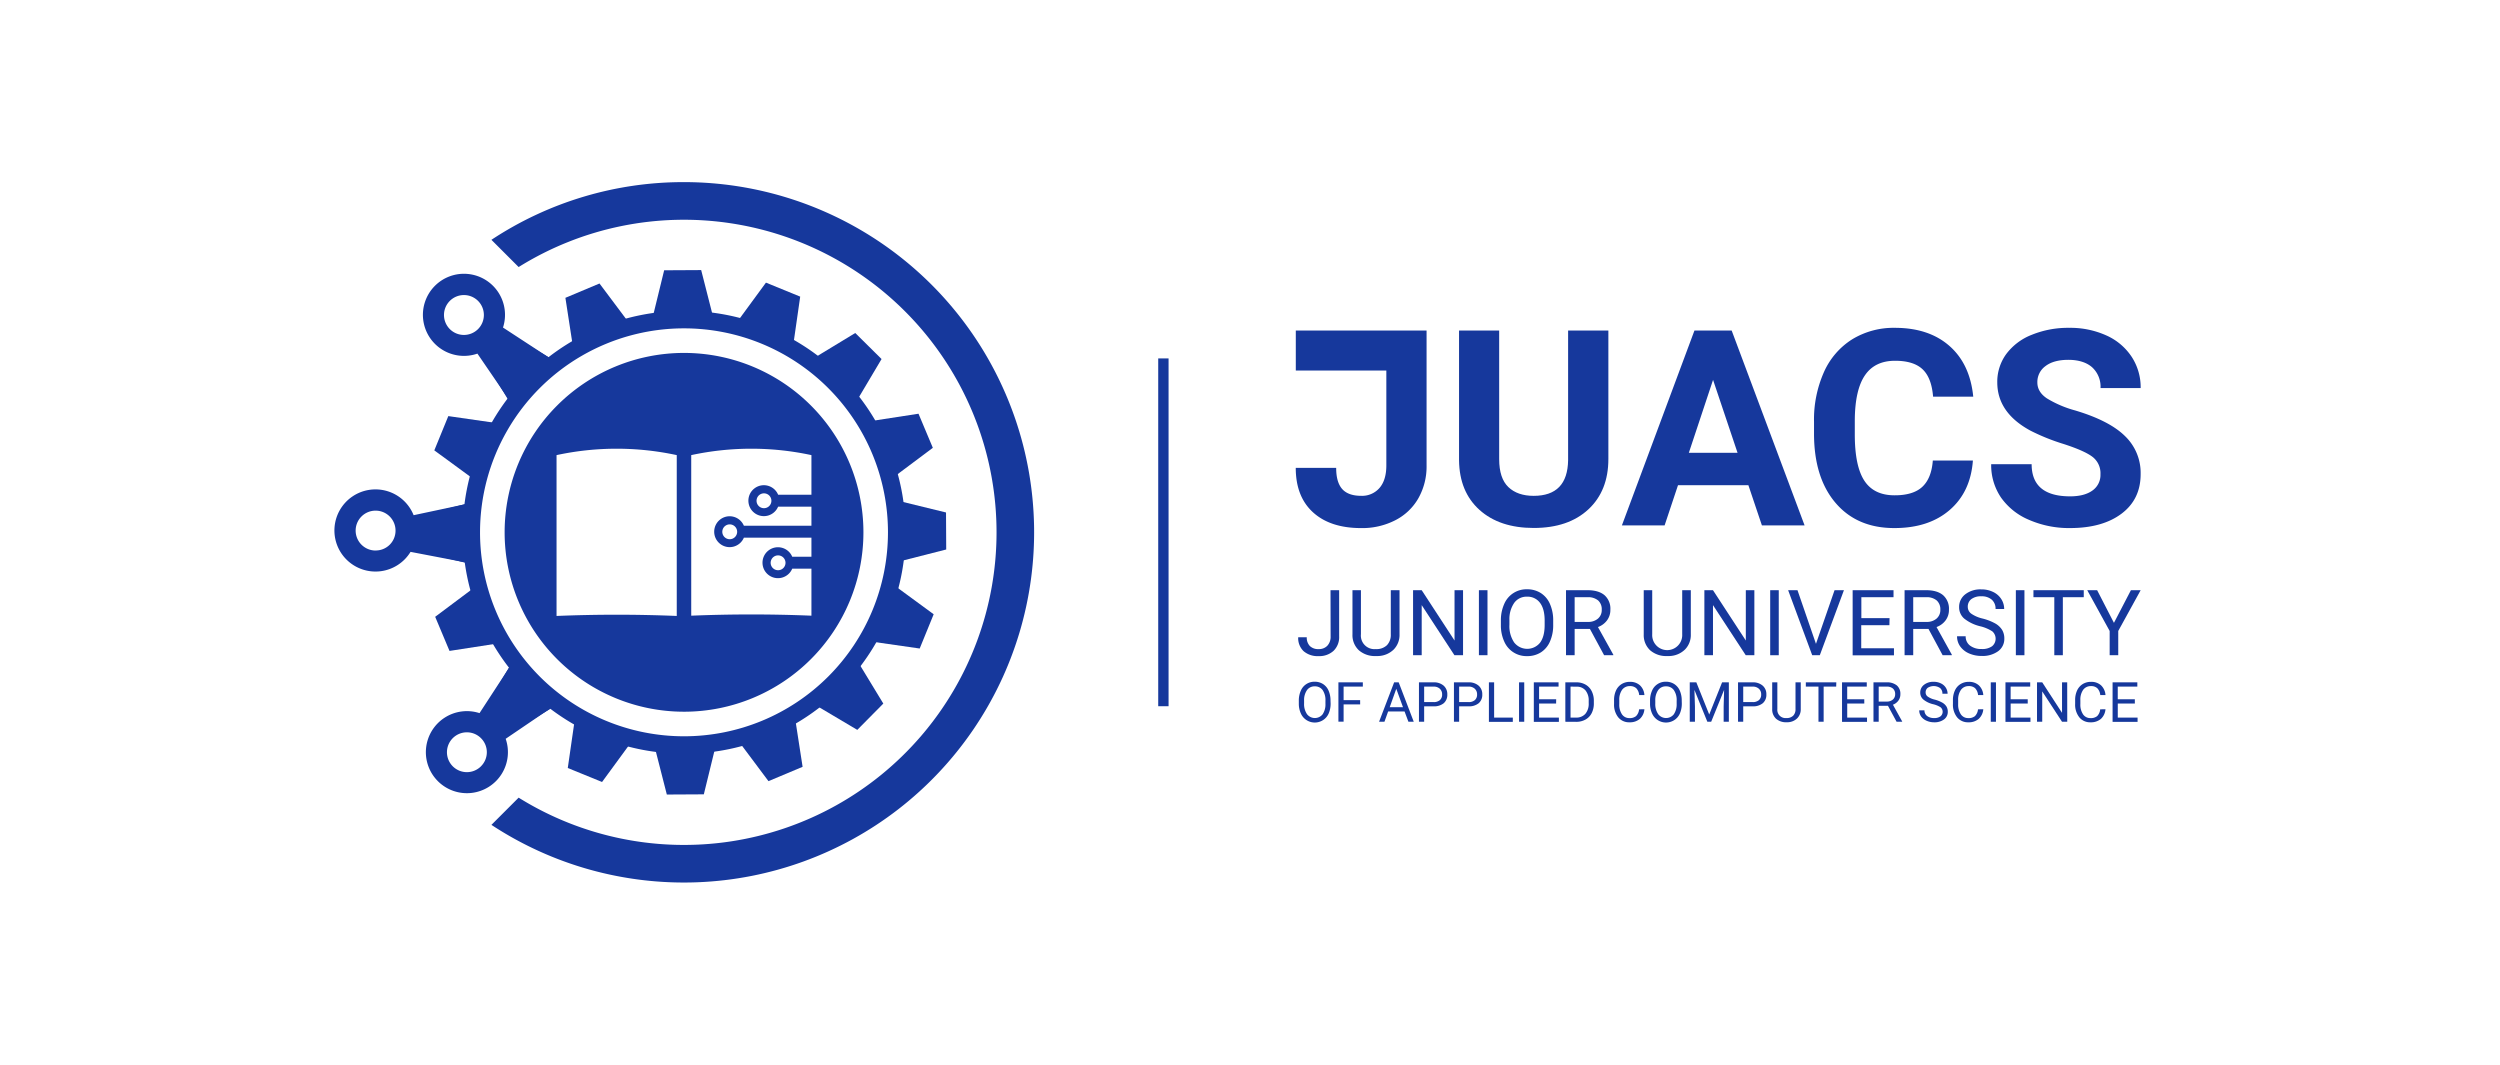 <svg id="Calque_1" data-name="Calque 1" xmlns="http://www.w3.org/2000/svg" viewBox="0 0 1010.34 430.26"><defs><style>.cls-1{fill:#16389c;}</style></defs><rect class="cls-1" x="468.08" y="144.85" width="4.18" height="140.56"/><g id="_Répétition_radiale_" data-name="&lt;Répétition radiale&gt;"><polygon class="cls-1" points="189.81 203.25 189.93 227.88 170.53 223.14 170.45 208.19 189.81 203.25"/></g><g id="_Répétition_radiale_2" data-name="&lt;Répétition radiale&gt;"><polygon class="cls-1" points="200.94 171.01 191.63 193.81 175.52 182.01 181.18 168.16 200.94 171.01"/></g><g id="_Répétition_radiale_3" data-name="&lt;Répétition radiale&gt;"><polygon class="cls-1" points="223.57 145.48 206.24 162.98 195.88 145.91 206.4 135.29 223.57 145.48"/></g><g id="_Répétition_radiale_4" data-name="&lt;Répétition radiale&gt;"><polygon class="cls-1" points="254.25 130.55 231.54 140.1 228.5 120.36 242.28 114.57 254.25 130.55"/></g><g id="_Répétition_radiale_5" data-name="&lt;Répétition radiale&gt;"><polygon class="cls-1" points="288.3 128.5 263.67 128.63 268.41 109.23 283.37 109.15 288.3 128.5"/></g><g id="_Répétition_radiale_6" data-name="&lt;Répétition radiale&gt;"><polygon class="cls-1" points="320.55 139.64 297.74 130.33 309.55 114.22 323.39 119.88 320.55 139.64"/></g><g id="_Répétition_radiale_7" data-name="&lt;Répétition radiale&gt;"><polygon class="cls-1" points="346.08 162.27 328.57 144.94 345.64 134.58 356.27 145.1 346.08 162.27"/></g><g id="_Répétition_radiale_8" data-name="&lt;Répétition radiale&gt;"><polygon class="cls-1" points="361 192.95 351.46 170.24 371.2 167.2 376.99 180.98 361 192.95"/></g><g id="_Répétition_radiale_9" data-name="&lt;Répétition radiale&gt;"><polygon class="cls-1" points="363.05 227 362.93 202.37 382.32 207.11 382.4 222.07 363.05 227"/></g><g id="_Répétition_radiale_10" data-name="&lt;Répétition radiale&gt;"><polygon class="cls-1" points="351.91 259.25 361.22 236.44 377.33 248.25 371.68 262.09 351.91 259.25"/></g><g id="_Répétition_radiale_11" data-name="&lt;Répétition radiale&gt;"><polygon class="cls-1" points="329.28 284.78 346.61 267.27 356.98 284.34 346.46 294.97 329.28 284.78"/></g><g id="_Répétition_radiale_12" data-name="&lt;Répétition radiale&gt;"><polygon class="cls-1" points="298.61 299.7 321.31 290.16 324.36 309.9 310.57 315.69 298.61 299.7"/></g><g id="_Répétition_radiale_13" data-name="&lt;Répétition radiale&gt;"><polygon class="cls-1" points="264.55 301.75 289.18 301.63 284.44 321.02 269.49 321.1 264.55 301.75"/></g><g id="_Répétition_radiale_14" data-name="&lt;Répétition radiale&gt;"><polygon class="cls-1" points="232.31 290.61 255.11 299.92 243.31 316.03 229.46 310.38 232.31 290.61"/></g><g id="_Répétition_radiale_15" data-name="&lt;Répétition radiale&gt;"><polygon class="cls-1" points="206.78 267.98 224.28 285.31 207.22 295.68 196.59 285.16 206.78 267.98"/></g><g id="_Répétition_radiale_16" data-name="&lt;Répétition radiale&gt;"><polygon class="cls-1" points="191.85 237.31 201.4 260.01 181.66 263.06 175.87 249.27 191.85 237.31"/></g><path class="cls-1" d="M276.43,73.6A140.7,140.7,0,0,0,198.6,96.92l11,11a126.33,126.33,0,1,1,0,214.44l-11,11A141.53,141.53,0,1,0,276.43,73.6Z"/><path class="cls-1" d="M276.44,287.63a72.5,72.5,0,1,0-72.5-72.5A72.51,72.51,0,0,0,276.44,287.63Zm2.91-103.7a115.2,115.2,0,0,1,48.58,0v16H314.47a6.25,6.25,0,1,0,0,4.82h13.46v7.72h-27.3a6.24,6.24,0,1,0,0,4.82h27.3v7.71h-7.76a6.25,6.25,0,1,0,0,4.82h7.76v19q-24.27-1-48.58,0Zm32.4,18.45a3,3,0,1,1-3-3A3,3,0,0,1,311.75,202.38Zm-13.84,12.54a3,3,0,1,1-3-3A3,3,0,0,1,297.91,214.92Zm19.54,12.53a3,3,0,1,1-3-3A3,3,0,0,1,317.45,227.45Zm-92.53-43.52a115.2,115.2,0,0,1,48.58,0v65q-24.3-1-48.58,0Z"/><path class="cls-1" d="M204.32,298.6l18-12.23a89.5,89.5,0,1,0-.67-142l-18.37-12a16.59,16.59,0,1,0-10.34,10.54l12.32,18a89,89,0,0,0-17.56,42.93l-20.54,4.37a16.6,16.6,0,1,0-1.24,14.82l21.86,4.19V227a89.1,89.1,0,0,0,17.95,42.88l-11.94,18.32a16.58,16.58,0,1,0,10.57,10.36ZM181.79,133a8.06,8.06,0,1,1,11.4,0A8.06,8.06,0,0,1,181.79,133Zm-30,89.49a8.06,8.06,0,1,1,8.06-8.05A8,8,0,0,1,151.75,222.47ZM276.44,132.7A82.43,82.43,0,1,1,194,215.12,82.42,82.42,0,0,1,276.44,132.7Zm-82.07,177a8.05,8.05,0,1,1,0-11.39A8,8,0,0,1,194.37,309.69Z"/><path class="cls-1" d="M537.71,238.52h3.49v18.61a7.7,7.7,0,0,1-2.27,5.9,8.45,8.45,0,0,1-6,2.13,8.68,8.68,0,0,1-6.1-2,7.26,7.26,0,0,1-2.18-5.61h3.46a4.86,4.86,0,0,0,1.24,3.52,4.81,4.81,0,0,0,3.58,1.26,4.66,4.66,0,0,0,3.48-1.35,5.27,5.27,0,0,0,1.34-3.79Z"/><path class="cls-1" d="M565.6,238.52v17.87a8.38,8.38,0,0,1-2.33,6.08,9.42,9.42,0,0,1-6.3,2.66l-.92,0a9.84,9.84,0,0,1-6.87-2.32,8.33,8.33,0,0,1-2.6-6.41V238.52H550v17.8a5.48,5.48,0,0,0,6,6,6.06,6.06,0,0,0,4.51-1.57,6,6,0,0,0,1.56-4.42V238.52Z"/><path class="cls-1" d="M591.27,264.8h-3.48l-13.23-20.25V264.8h-3.49V238.52h3.49l13.27,20.34V238.52h3.44Z"/><path class="cls-1" d="M601.15,264.8h-3.47V238.52h3.47Z"/><path class="cls-1" d="M627.7,252.51a16.18,16.18,0,0,1-1.3,6.74,9.79,9.79,0,0,1-3.68,4.4,10.13,10.13,0,0,1-5.56,1.51,9.77,9.77,0,0,1-9.23-5.87,15.62,15.62,0,0,1-1.37-6.55v-1.89a16.05,16.05,0,0,1,1.32-6.7,9.74,9.74,0,0,1,9.24-6,10.22,10.22,0,0,1,5.57,1.52,9.81,9.81,0,0,1,3.71,4.43,16.28,16.28,0,0,1,1.3,6.74Zm-3.45-1.7c0-3.11-.62-5.51-1.87-7.17a6.21,6.21,0,0,0-5.26-2.5,6.12,6.12,0,0,0-5.17,2.5,11.54,11.54,0,0,0-1.94,6.94v1.93a11.78,11.78,0,0,0,1.91,7.12,6.68,6.68,0,0,0,10.44.15q1.85-2.44,1.89-7Z"/><path class="cls-1" d="M642.54,254.17h-6.17V264.8h-3.49V238.52h8.7q4.44,0,6.84,2a7.29,7.29,0,0,1,2.39,5.89,7,7,0,0,1-1.33,4.27,7.84,7.84,0,0,1-3.69,2.73L652,264.59v.21h-3.72Zm-6.17-2.83h5.32A6,6,0,0,0,645.8,250a4.51,4.51,0,0,0,1.52-3.58,4.77,4.77,0,0,0-1.45-3.75,6.24,6.24,0,0,0-4.2-1.32h-5.3Z"/><path class="cls-1" d="M683.32,238.52v17.87a8.34,8.34,0,0,1-2.34,6.08,9.38,9.38,0,0,1-6.29,2.66l-.92,0a9.85,9.85,0,0,1-6.88-2.32,8.36,8.36,0,0,1-2.6-6.41V238.52h3.43v17.8a6.07,6.07,0,1,0,12.12,0V238.52Z"/><path class="cls-1" d="M709,264.8h-3.48l-13.24-20.25V264.8h-3.48V238.52h3.48l13.27,20.34V238.52H709Z"/><path class="cls-1" d="M718.86,264.8H715.4V238.52h3.46Z"/><path class="cls-1" d="M733.9,260.2l7.51-21.68h3.79l-9.75,26.28h-3.07l-9.73-26.28h3.78Z"/><path class="cls-1" d="M763.58,252.66H752.19V262h13.23v2.83h-16.7V238.52h16.52v2.83h-13v8.47h11.39Z"/><path class="cls-1" d="M779.37,254.17H773.2V264.8h-3.49V238.52h8.71c3,0,5.23.67,6.83,2a7.29,7.29,0,0,1,2.39,5.89,7,7,0,0,1-1.33,4.27,7.84,7.84,0,0,1-3.69,2.73l6.18,11.16v.21h-3.72Zm-6.17-2.83h5.32a6,6,0,0,0,4.11-1.34,4.52,4.52,0,0,0,1.53-3.58,4.78,4.78,0,0,0-1.46-3.75,6.22,6.22,0,0,0-4.19-1.32H773.2Z"/><path class="cls-1" d="M800.24,253.09a16.44,16.44,0,0,1-6.49-3.15,6,6,0,0,1-2-4.61,6.37,6.37,0,0,1,2.48-5.14,9.91,9.91,0,0,1,6.46-2,10.71,10.71,0,0,1,4.82,1.05,7.92,7.92,0,0,1,3.29,2.88,7.36,7.36,0,0,1,1.16,4h-3.48a4.82,4.82,0,0,0-1.52-3.76,6.15,6.15,0,0,0-4.27-1.37,6.32,6.32,0,0,0-4,1.13,3.78,3.78,0,0,0-1.44,3.14,3.39,3.39,0,0,0,1.37,2.72,13.38,13.38,0,0,0,4.63,2,21.21,21.21,0,0,1,5.13,2,7.84,7.84,0,0,1,2.75,2.59,6.67,6.67,0,0,1,.89,3.48,6.14,6.14,0,0,1-2.49,5.12,10.63,10.63,0,0,1-6.66,1.92,12.41,12.41,0,0,1-5.06-1,8.57,8.57,0,0,1-3.62-2.85,6.91,6.91,0,0,1-1.27-4.09h3.48a4.54,4.54,0,0,0,1.76,3.76,7.43,7.43,0,0,0,4.71,1.38,6.76,6.76,0,0,0,4.2-1.12,3.95,3.95,0,0,0,.11-6A15.56,15.56,0,0,0,800.24,253.09Z"/><path class="cls-1" d="M818.15,264.8h-3.47V238.52h3.47Z"/><path class="cls-1" d="M842.12,241.35h-8.45V264.8h-3.45V241.35h-8.43v-2.83h20.33Z"/><path class="cls-1" d="M854.32,251.72l6.86-13.2h3.94L856.06,255v9.8h-3.47V255l-9.06-16.48h4Z"/><path class="cls-1" d="M537.75,284.24a10,10,0,0,1-.78,4.09,6,6,0,0,1-2.24,2.66,6.15,6.15,0,0,1-9-2.64,9.47,9.47,0,0,1-.83-4v-1.15a9.72,9.72,0,0,1,.8-4.05,5.92,5.92,0,0,1,5.6-3.64,6.17,6.17,0,0,1,3.38.93,6,6,0,0,1,2.25,2.68,10,10,0,0,1,.78,4.08Zm-2.09-1a7.2,7.2,0,0,0-1.13-4.35,3.76,3.76,0,0,0-3.19-1.51,3.69,3.69,0,0,0-3.13,1.51,7,7,0,0,0-1.18,4.21v1.17a7.17,7.17,0,0,0,1.16,4.32,4,4,0,0,0,6.33.08,7.1,7.1,0,0,0,1.14-4.25Z"/><path class="cls-1" d="M549.69,284.66H543v7H540.9V275.76h9.87v1.72H543v5.46h6.68Z"/><path class="cls-1" d="M567.63,287.52H561l-1.5,4.17h-2.17l6.09-15.93h1.84l6.09,15.93h-2.16Zm-6-1.71H567l-2.71-7.45Z"/><path class="cls-1" d="M575.55,285.45v6.24h-2.1V275.76h5.88a5.92,5.92,0,0,1,4.1,1.34,4.54,4.54,0,0,1,1.48,3.53,4.47,4.47,0,0,1-1.45,3.57,6.14,6.14,0,0,1-4.15,1.25Zm0-1.71h3.78a3.78,3.78,0,0,0,2.58-.8,2.89,2.89,0,0,0,.9-2.29,3,3,0,0,0-.9-2.28,3.53,3.53,0,0,0-2.46-.89h-3.9Z"/><path class="cls-1" d="M589.69,285.45v6.24h-2.1V275.76h5.87a5.9,5.9,0,0,1,4.1,1.34,4.5,4.5,0,0,1,1.48,3.53,4.44,4.44,0,0,1-1.45,3.57,6.13,6.13,0,0,1-4.15,1.25Zm0-1.71h3.77a3.74,3.74,0,0,0,2.58-.8,2.89,2.89,0,0,0,.9-2.29,3,3,0,0,0-.9-2.28,3.5,3.5,0,0,0-2.46-.89h-3.89Z"/><path class="cls-1" d="M603.83,290h7.55v1.72h-9.66V275.76h2.11Z"/><path class="cls-1" d="M616,291.69h-2.1V275.76H616Z"/><path class="cls-1" d="M628.88,284.33H622V290h8v1.72H619.87V275.76h10v1.72H622v5.13h6.91Z"/><path class="cls-1" d="M632.61,291.69V275.76h4.49a7.28,7.28,0,0,1,3.68.92,6.2,6.2,0,0,1,2.47,2.62,8.51,8.51,0,0,1,.88,3.89v1a8.55,8.55,0,0,1-.87,4,6.07,6.07,0,0,1-2.49,2.6,7.55,7.55,0,0,1-3.75.93Zm2.1-14.21V290h2.21a4.8,4.8,0,0,0,3.78-1.51,6.24,6.24,0,0,0,1.35-4.3v-.93a6.33,6.33,0,0,0-1.28-4.22,4.49,4.49,0,0,0-3.61-1.53Z"/><path class="cls-1" d="M664.56,286.64a5.83,5.83,0,0,1-1.86,3.9,6.14,6.14,0,0,1-4.17,1.37,5.62,5.62,0,0,1-4.53-2,8.18,8.18,0,0,1-1.7-5.42v-1.53a9.1,9.1,0,0,1,.79-3.91,5.92,5.92,0,0,1,2.25-2.58,6.18,6.18,0,0,1,3.37-.91,5.78,5.78,0,0,1,4.07,1.42,5.88,5.88,0,0,1,1.78,3.92h-2.11a4.55,4.55,0,0,0-1.18-2.76,3.62,3.62,0,0,0-2.56-.86,3.79,3.79,0,0,0-3.16,1.49,6.86,6.86,0,0,0-1.14,4.24v1.54a7,7,0,0,0,1.08,4.13,3.53,3.53,0,0,0,3,1.53,4,4,0,0,0,2.68-.79,4.35,4.35,0,0,0,1.24-2.76Z"/><path class="cls-1" d="M679.68,284.24a10,10,0,0,1-.78,4.09,6,6,0,0,1-2.23,2.66,6.15,6.15,0,0,1-9-2.64,9.47,9.47,0,0,1-.83-4v-1.15a9.72,9.72,0,0,1,.8-4.05,5.92,5.92,0,0,1,5.6-3.64,6.15,6.15,0,0,1,3.38.93,6,6,0,0,1,2.25,2.68,10,10,0,0,1,.78,4.08Zm-2.08-1a7.13,7.13,0,0,0-1.14-4.35,3.76,3.76,0,0,0-3.19-1.51,3.71,3.71,0,0,0-3.13,1.51,7,7,0,0,0-1.18,4.21v1.17a7.17,7.17,0,0,0,1.16,4.32,4,4,0,0,0,6.33.08,7.17,7.17,0,0,0,1.15-4.25Z"/><path class="cls-1" d="M685.55,275.76l5.21,13,5.2-13h2.73v15.93h-2.1v-6.2l.19-6.7-5.23,12.9H690l-5.22-12.87.21,6.67v6.2h-2.1V275.76Z"/><path class="cls-1" d="M704.5,285.45v6.24h-2.1V275.76h5.87a5.92,5.92,0,0,1,4.1,1.34,4.5,4.5,0,0,1,1.48,3.53,4.44,4.44,0,0,1-1.45,3.57,6.14,6.14,0,0,1-4.15,1.25Zm0-1.71h3.77a3.76,3.76,0,0,0,2.58-.8,2.89,2.89,0,0,0,.9-2.29,3,3,0,0,0-.9-2.28,3.51,3.51,0,0,0-2.46-.89H704.5Z"/><path class="cls-1" d="M727.75,275.76v10.83a5.09,5.09,0,0,1-1.42,3.69,5.71,5.71,0,0,1-3.81,1.61l-.56,0a6,6,0,0,1-4.17-1.41,5.06,5.06,0,0,1-1.58-3.89V275.76h2.08v10.79a3.32,3.32,0,0,0,3.67,3.64,3.7,3.7,0,0,0,2.73-.95,3.63,3.63,0,0,0,.94-2.68v-10.8Z"/><path class="cls-1" d="M742.07,277.48H737v14.21h-2.09V277.48h-5.11v-1.72h12.32Z"/><path class="cls-1" d="M753.43,284.33h-6.9V290h8v1.72H744.43V275.76h10v1.72h-7.91v5.13h6.9Z"/><path class="cls-1" d="M763,285.25h-3.75v6.44h-2.11V275.76h5.28a6.24,6.24,0,0,1,4.14,1.23,4.41,4.41,0,0,1,1.45,3.56,4.28,4.28,0,0,1-.81,2.6A4.85,4.85,0,0,1,765,284.8l3.74,6.76v.13h-2.26Zm-3.75-1.72h3.23a3.62,3.62,0,0,0,2.49-.81,2.74,2.74,0,0,0,.93-2.17,2.92,2.92,0,0,0-.88-2.27,3.74,3.74,0,0,0-2.55-.8h-3.22Z"/><path class="cls-1" d="M781.2,284.59a9.83,9.83,0,0,1-3.93-1.91,3.64,3.64,0,0,1-1.23-2.79,3.86,3.86,0,0,1,1.5-3.12,6,6,0,0,1,3.91-1.23,6.44,6.44,0,0,1,2.93.64,4.72,4.72,0,0,1,2,1.75,4.48,4.48,0,0,1,.71,2.44H785a2.91,2.91,0,0,0-.91-2.28,4.54,4.54,0,0,0-5-.14,2.27,2.27,0,0,0-.87,1.9,2,2,0,0,0,.83,1.65,8,8,0,0,0,2.81,1.23,12.75,12.75,0,0,1,3.1,1.23,4.71,4.71,0,0,1,1.67,1.57,4,4,0,0,1,.54,2.11,3.7,3.7,0,0,1-1.51,3.1,6.42,6.42,0,0,1-4,1.17,7.48,7.48,0,0,1-3.06-.63,5.19,5.19,0,0,1-2.2-1.72,4.25,4.25,0,0,1-.77-2.49h2.11a2.76,2.76,0,0,0,1.07,2.29,4.53,4.53,0,0,0,2.85.83,4.08,4.08,0,0,0,2.55-.68,2.39,2.39,0,0,0,.07-3.66A9.77,9.77,0,0,0,781.2,284.59Z"/><path class="cls-1" d="M801.52,286.64a5.88,5.88,0,0,1-1.87,3.9,6.14,6.14,0,0,1-4.17,1.37,5.63,5.63,0,0,1-4.53-2,8.18,8.18,0,0,1-1.7-5.42v-1.53a9.1,9.1,0,0,1,.8-3.91,5.84,5.84,0,0,1,2.24-2.58,6.21,6.21,0,0,1,3.37-.91,5.76,5.76,0,0,1,4.07,1.42,5.94,5.94,0,0,1,1.79,3.92h-2.11a4.61,4.61,0,0,0-1.19-2.76,3.6,3.6,0,0,0-2.56-.86,3.75,3.75,0,0,0-3.15,1.49,6.86,6.86,0,0,0-1.15,4.24v1.54a7,7,0,0,0,1.09,4.13,3.5,3.5,0,0,0,3,1.53,4,4,0,0,0,2.68-.79,4.4,4.4,0,0,0,1.25-2.76Z"/><path class="cls-1" d="M806.64,291.69h-2.1V275.76h2.1Z"/><path class="cls-1" d="M819.48,284.33h-6.9V290h8v1.72H810.48V275.76h10v1.72h-7.91v5.13h6.9Z"/><path class="cls-1" d="M835.45,291.69h-2.11l-8-12.27v12.27h-2.11V275.76h2.11l8,12.33V275.76h2.09Z"/><path class="cls-1" d="M850.9,286.64a5.88,5.88,0,0,1-1.86,3.9,6.15,6.15,0,0,1-4.18,1.37,5.6,5.6,0,0,1-4.52-2,8.18,8.18,0,0,1-1.7-5.42v-1.53a9.1,9.1,0,0,1,.79-3.91,5.92,5.92,0,0,1,2.25-2.58,6.18,6.18,0,0,1,3.37-.91,5.78,5.78,0,0,1,4.07,1.42,5.93,5.93,0,0,1,1.78,3.92h-2.11a4.55,4.55,0,0,0-1.19-2.76,3.59,3.59,0,0,0-2.55-.86,3.77,3.77,0,0,0-3.16,1.49,6.86,6.86,0,0,0-1.14,4.24v1.54a7,7,0,0,0,1.08,4.13,3.5,3.5,0,0,0,3,1.53,4,4,0,0,0,2.69-.79,4.4,4.4,0,0,0,1.24-2.76Z"/><path class="cls-1" d="M862.77,284.33h-6.9V290h8v1.72H853.77V275.76h10v1.72h-7.91v5.13h6.9Z"/><path class="cls-1" d="M633.73,186q-.22,14.38-13.9,14.39-6.55,0-10.25-3.55t-3.71-11.27v-52H589.65V186q.15,12.77,8.27,20.07t21.91,7.3q14,0,22.09-7.52T650,185.45V133.58H633.73Z"/><path class="cls-1" d="M684.79,133.58l-29.32,78.75h17.26l5.41-16.23h28.45l5.46,16.23H729.3l-29.47-78.75ZM682.52,183l9.79-29.48,9.9,29.48Z"/><path class="cls-1" d="M753.73,151.62q4-5.82,12.14-5.82,7.47,0,11.11,3.44t4.25,11.06h16.23q-1.31-13.2-9.63-20.5t-22-7.31a32.08,32.08,0,0,0-17.28,4.63,30,30,0,0,0-11.44,13.28,47.18,47.18,0,0,0-4,20v4.82q0,17.79,8.69,28t23.82,10.19q13.85,0,22.31-7.3t9.39-20H781.12q-.54,7.18-4.24,10.63t-11.23,3.43q-8.32,0-12.19-5.89c-2.58-3.94-3.87-10.15-3.87-18.67v-5.95Q749.7,157.44,753.73,151.62Z"/><path class="cls-1" d="M838.62,165.87A44,44,0,0,1,827.23,161q-3.86-2.59-3.86-6.44a7.91,7.91,0,0,1,3.3-6.62c2.19-1.68,5.28-2.52,9.25-2.52s7.3,1,9.57,3a10.65,10.65,0,0,1,3.41,8.42h16.22a22.51,22.51,0,0,0-3.65-12.66,23.9,23.9,0,0,0-10.25-8.63,35.34,35.34,0,0,0-15-3.06,38.81,38.81,0,0,0-15.12,2.82,23.46,23.46,0,0,0-10.33,7.81,19,19,0,0,0-3.6,11.39q0,12.28,13.41,19.53a83.93,83.93,0,0,0,13.36,5.38q8.45,2.73,11.69,5.19a8.33,8.33,0,0,1,3.24,7.06,7.66,7.66,0,0,1-3.24,6.57q-3.26,2.35-9,2.35-15.57,0-15.57-13H804.71A23.3,23.3,0,0,0,808.63,201,26.2,26.2,0,0,0,820,210.09a40.37,40.37,0,0,0,16.55,3.32q13.1,0,20.83-5.81t7.73-16a20.6,20.6,0,0,0-6.32-15.36Q852.47,170,838.62,165.87Z"/><path class="cls-1" d="M576.5,133.57H523.68v16.17h36.59V188.1q0,5.9-2.75,9.09a9.32,9.32,0,0,1-7.41,3.19q-5.25,0-7.69-2.76T540,189.07H523.66q0,11.64,7,18t19.48,6.35a29.21,29.21,0,0,0,13.68-3.14,22.42,22.42,0,0,0,9.38-8.89,26.06,26.06,0,0,0,3.33-13.28V133.58h0Z"/></svg>